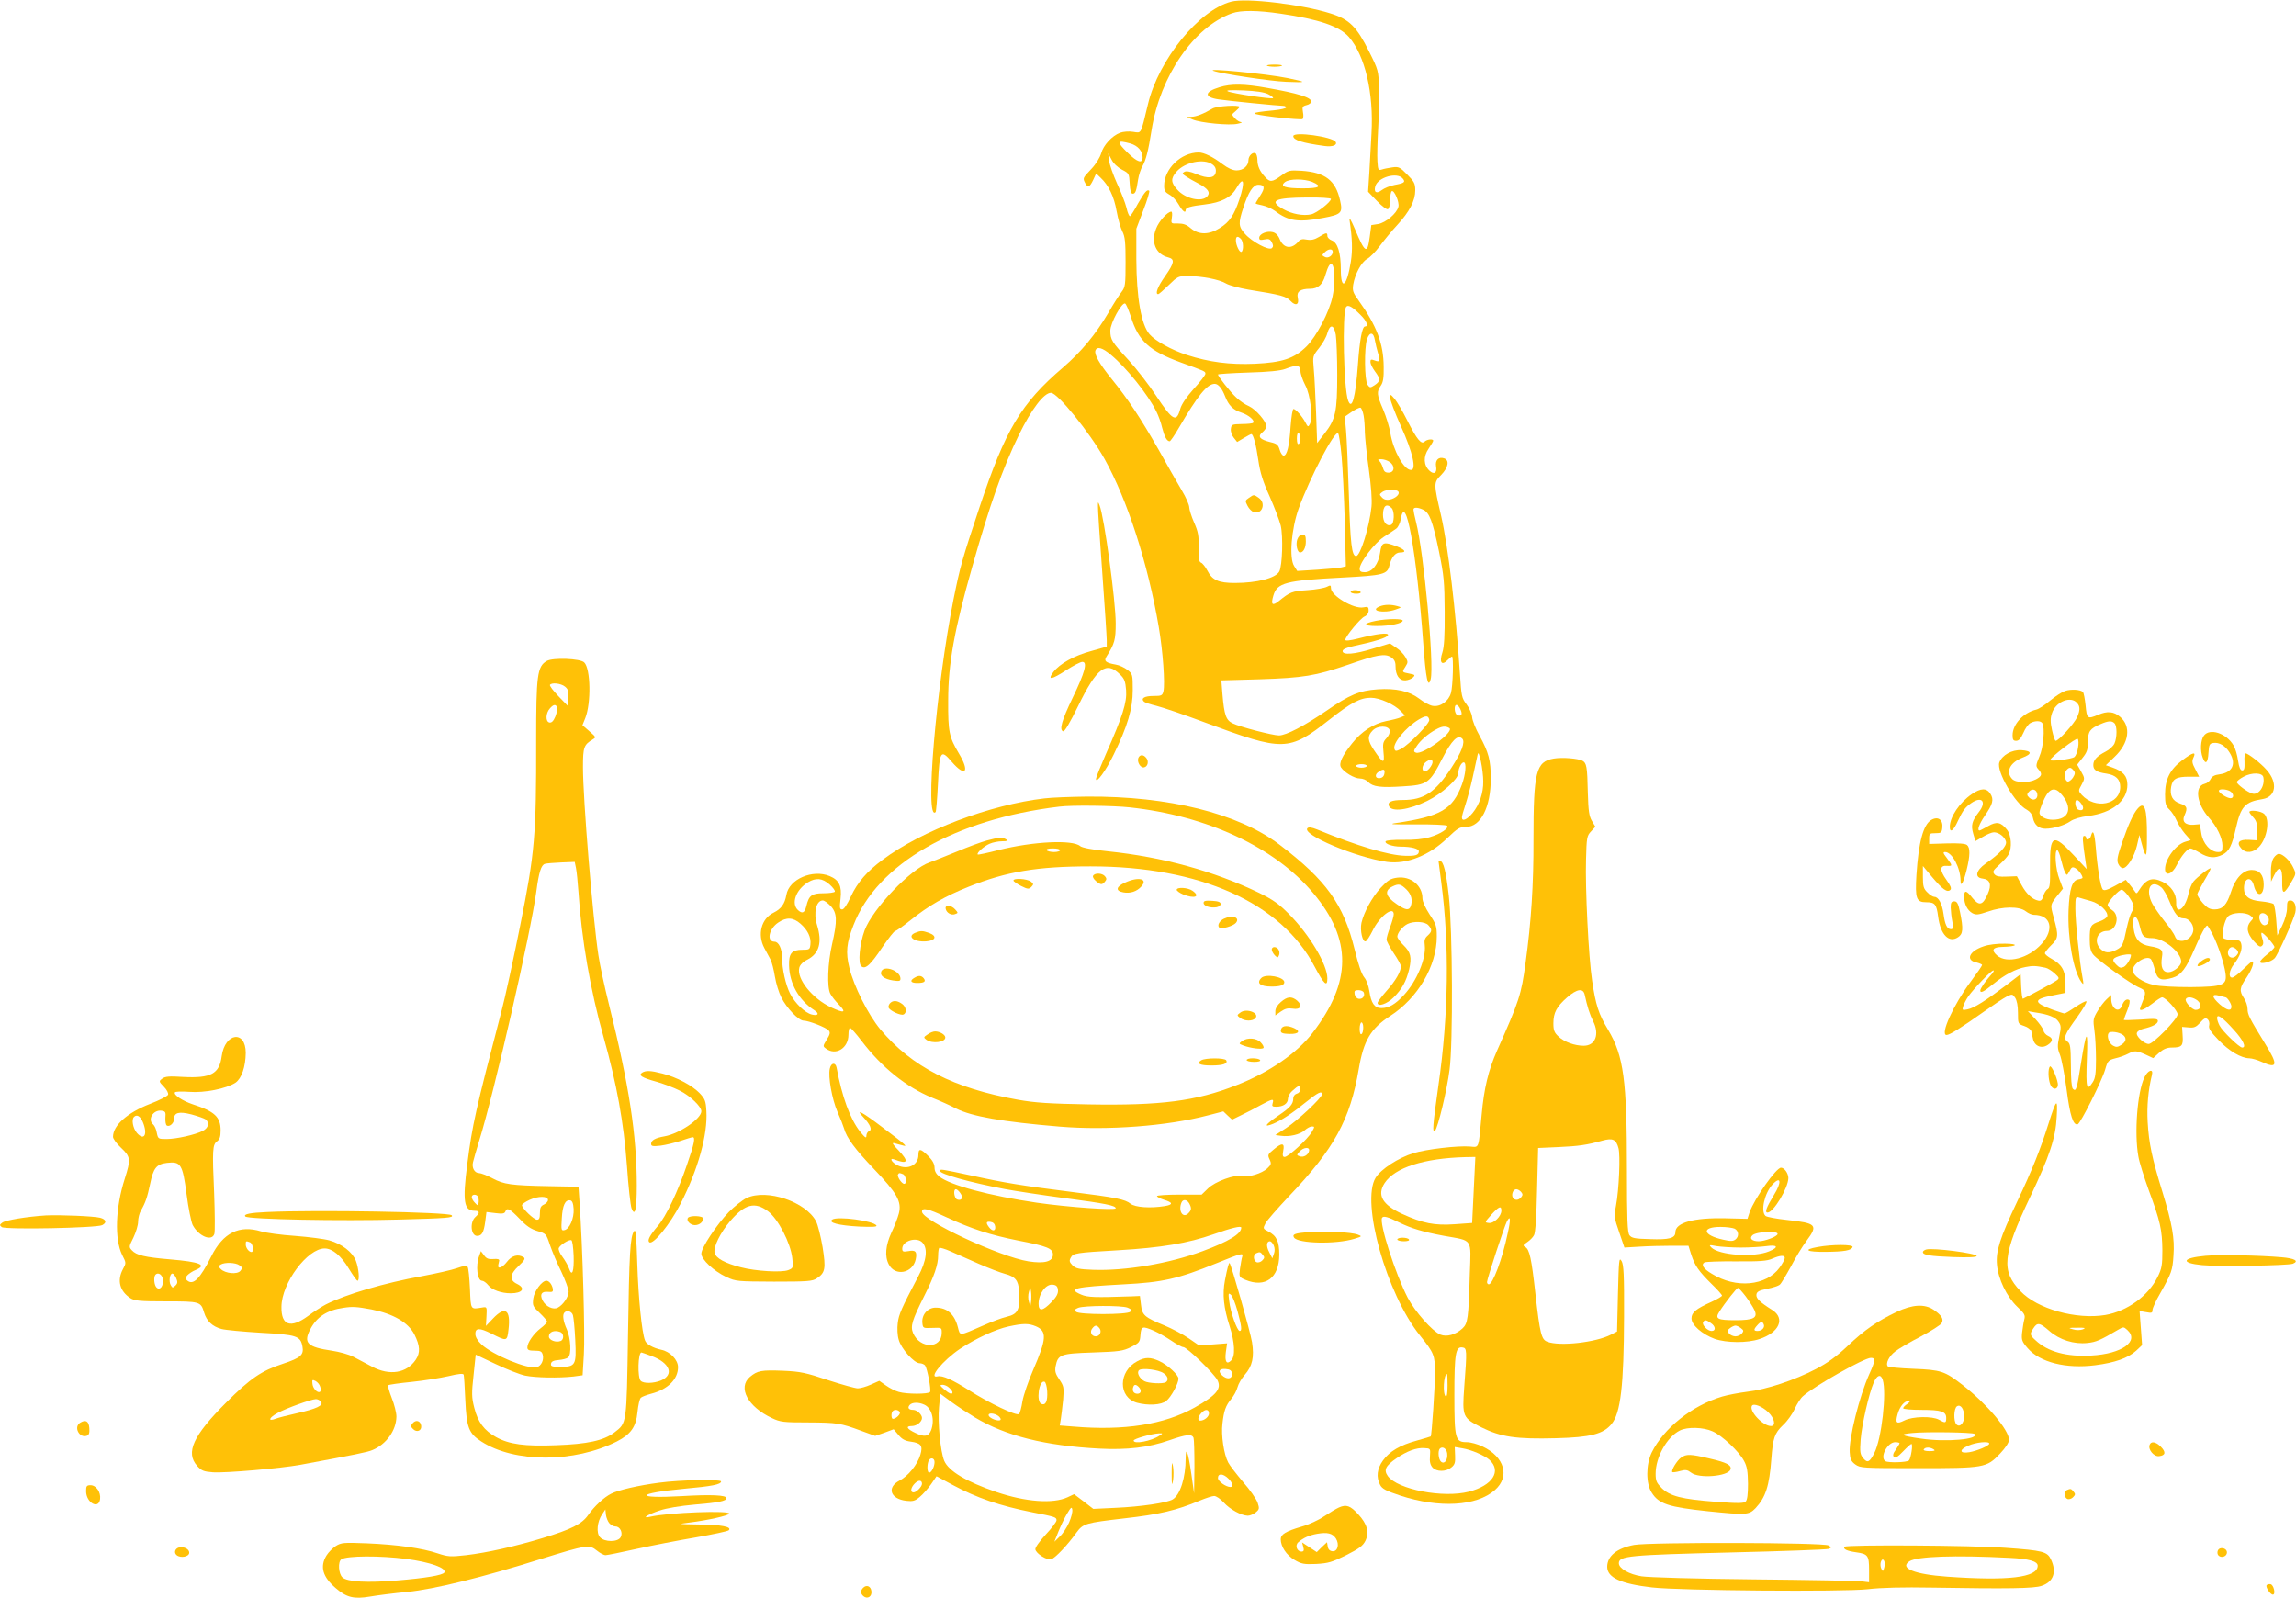 <?xml version="1.0" standalone="no"?>
<!DOCTYPE svg PUBLIC "-//W3C//DTD SVG 20010904//EN"
 "http://www.w3.org/TR/2001/REC-SVG-20010904/DTD/svg10.dtd">
<svg version="1.0" xmlns="http://www.w3.org/2000/svg"
 width="1280pt" height="891pt" viewBox="0 0 1280 891"
 preserveAspectRatio="xMidYMid meet">
<g transform="translate(0,891) scale(0.1,-0.1)"
fill="#ffc107" stroke="none">
<path d="M6864 8901 c-180 -47 -405 -324 -464 -571 -42 -174 -35 -162 -83
-155 -24 4 -55 1 -72 -5 -46 -17 -94 -70 -106 -115 -7 -23 -29 -60 -55 -87
-49 -52 -48 -51 -34 -79 15 -27 24 -24 44 17 l17 37 25 -24 c44 -41 75 -105
89 -186 8 -43 22 -94 32 -113 15 -29 18 -60 18 -172 0 -126 -2 -139 -22 -165
-12 -15 -46 -68 -74 -117 -71 -121 -151 -217 -253 -305 -234 -200 -321 -346
-465 -778 -98 -294 -108 -330 -145 -513 -97 -488 -162 -1249 -100 -1187 3 3 9
74 13 157 9 186 15 195 77 123 76 -88 102 -57 40 46 -55 93 -61 120 -60 296 0
204 34 393 134 745 98 346 170 551 260 735 71 145 140 235 179 235 37 0 216
-221 299 -369 127 -228 241 -580 302 -936 23 -134 36 -318 26 -359 -6 -24 -11
-26 -56 -26 -49 0 -71 -13 -53 -31 6 -6 37 -16 70 -24 33 -8 157 -50 274 -94
435 -161 463 -161 688 15 123 97 174 124 234 124 49 0 131 -37 167 -75 l23
-24 -24 -10 c-13 -6 -49 -15 -81 -21 -70 -14 -138 -58 -190 -124 -56 -70 -75
-112 -62 -134 18 -28 75 -62 105 -62 16 0 36 -8 46 -19 27 -28 71 -33 194 -25
137 8 149 17 220 156 53 102 86 135 111 110 18 -18 -4 -76 -61 -163 -90 -137
-153 -179 -271 -179 -62 0 -86 -11 -77 -33 14 -36 110 -23 214 28 81 40 173
122 173 155 0 26 17 60 30 60 17 0 11 -67 -10 -124 -52 -139 -118 -177 -365
-214 -48 -7 -27 -9 107 -8 91 1 170 -3 175 -7 13 -14 -35 -46 -96 -64 -36 -11
-88 -16 -148 -15 -51 1 -95 -3 -98 -8 -8 -14 38 -30 84 -30 58 0 101 -11 101
-26 0 -21 -18 -27 -77 -25 -89 2 -265 54 -491 147 -30 12 -46 14 -53 7 -35
-35 271 -164 444 -188 108 -15 236 36 336 133 57 55 69 62 104 62 82 0 138
110 138 270 0 100 -12 146 -62 237 -22 39 -41 87 -42 105 -2 19 -16 51 -31 71
-27 35 -29 46 -37 170 -23 354 -65 706 -105 882 -42 181 -42 184 0 227 41 42
48 83 16 93 -30 10 -50 -11 -44 -45 7 -35 -11 -48 -36 -25 -34 31 -36 80 -6
123 14 21 26 41 26 45 0 12 -35 8 -48 -5 -18 -18 -43 12 -96 117 -25 50 -57
104 -70 120 -25 29 -25 29 -26 7 0 -13 27 -85 61 -160 66 -146 87 -242 55
-242 -39 0 -98 106 -115 206 -5 32 -23 91 -40 131 -36 83 -37 99 -13 133 13
19 17 44 16 105 -1 129 -39 229 -140 370 -31 43 -35 55 -30 88 10 60 46 126
77 143 16 8 47 40 71 72 23 31 67 85 98 118 68 74 100 135 100 193 0 38 -6 49
-45 88 -40 41 -48 45 -82 40 -21 -3 -48 -8 -59 -12 -20 -6 -22 -3 -25 46 -2
29 0 109 4 178 4 69 7 172 5 228 -3 99 -4 103 -55 205 -70 140 -110 180 -215
213 -160 51 -471 88 -554 66z m275 -67 c213 -31 328 -70 381 -130 90 -104 139
-312 126 -538 -3 -61 -9 -159 -12 -218 l-7 -107 50 -52 c30 -31 55 -49 61 -45
7 4 12 27 12 51 0 24 4 46 9 49 13 9 44 -62 37 -87 -9 -37 -71 -89 -113 -96
l-38 -6 -9 -68 c-13 -96 -26 -89 -82 45 -24 56 -34 72 -30 48 15 -101 17 -163
7 -228 -22 -140 -56 -167 -56 -44 0 94 -18 150 -51 162 -13 5 -24 16 -24 25 0
20 -6 19 -47 -6 -25 -15 -43 -19 -67 -15 -24 5 -37 2 -46 -9 -38 -46 -83 -41
-105 10 -9 23 -23 37 -40 41 -32 8 -75 -10 -75 -32 0 -12 6 -14 29 -9 24 5 32
2 41 -15 9 -17 9 -25 1 -33 -16 -16 -112 35 -151 80 -36 40 -37 59 -9 144 29
89 55 129 84 129 36 0 39 -17 11 -60 -14 -22 -26 -41 -26 -44 0 -2 17 -7 38
-11 20 -4 52 -18 70 -31 74 -57 132 -65 268 -39 102 19 111 28 95 97 -25 113
-83 157 -216 166 -66 4 -73 2 -112 -27 -51 -37 -63 -38 -90 -8 -30 32 -43 62
-43 96 0 16 -5 33 -10 36 -16 10 -40 -14 -40 -38 0 -32 -29 -57 -66 -57 -22 0
-48 12 -80 36 -51 39 -102 64 -131 64 -99 0 -193 -91 -193 -186 0 -27 6 -36
29 -49 16 -8 40 -33 52 -55 21 -37 39 -52 39 -31 0 14 29 22 107 31 92 11 146
39 175 90 42 73 51 39 17 -63 -29 -87 -55 -125 -108 -158 -61 -39 -117 -39
-162 -2 -24 21 -42 27 -72 27 -39 -1 -39 -1 -34 32 3 19 2 34 -3 34 -21 0 -70
-54 -85 -95 -30 -76 -1 -143 68 -160 38 -10 34 -31 -18 -105 -41 -58 -57 -100
-38 -100 4 0 30 23 59 51 49 48 53 50 106 50 77 0 177 -19 214 -42 17 -10 73
-25 125 -34 182 -29 210 -37 234 -63 28 -30 49 -21 40 18 -8 34 14 50 69 50
44 0 71 25 85 77 6 21 15 45 21 53 27 41 40 -70 19 -172 -17 -86 -91 -226
-146 -280 -68 -67 -135 -89 -287 -96 -141 -6 -255 9 -379 49 -86 28 -176 78
-208 115 -47 53 -73 206 -74 419 l0 170 39 103 c22 56 36 105 33 108 -11 11
-26 -7 -63 -71 -19 -36 -39 -67 -44 -70 -4 -3 -14 18 -20 47 -7 28 -31 89 -53
136 -21 47 -41 103 -44 126 l-5 41 19 -35 c10 -21 34 -43 58 -56 39 -20 40
-22 43 -77 2 -40 7 -57 17 -57 15 0 20 14 30 80 4 25 15 59 25 75 18 32 32 84
50 200 48 302 236 575 448 651 50 18 143 17 271 -2z m-837 -724 c41 -12 68
-42 68 -77 0 -37 -29 -28 -82 24 -66 65 -63 74 14 53z m456 -116 c16 -11 22
-24 20 -42 -4 -36 -44 -40 -109 -12 -34 14 -55 18 -66 12 -14 -8 -13 -11 8
-25 13 -9 44 -27 68 -39 55 -29 70 -50 52 -72 -29 -35 -122 -15 -167 36 -37
40 -38 63 -5 101 47 53 151 75 199 41z m1062 -79 c17 -20 10 -26 -45 -36 -26
-5 -58 -18 -72 -29 -29 -22 -45 -13 -36 21 14 51 122 81 153 44z m-505 -19
c59 -25 42 -36 -52 -36 -100 0 -130 11 -99 35 25 19 106 19 151 1z m105 -95
c0 -17 -79 -79 -110 -86 -45 -10 -108 2 -154 28 -86 48 -51 65 132 66 72 1
132 -3 132 -8z m-502 -223 c14 -14 16 -64 3 -72 -10 -6 -31 37 -31 64 0 23 10
26 28 8z m512 -72 c0 -22 -27 -39 -45 -28 -16 8 -16 10 0 25 20 21 45 22 45 3z
m-1125 -363 c42 -134 102 -189 276 -253 140 -51 139 -50 139 -64 0 -7 -29 -45
-65 -84 -41 -46 -68 -86 -75 -111 -21 -79 -42 -67 -135 73 -40 61 -109 150
-153 198 -94 102 -102 114 -102 165 0 41 63 157 82 151 6 -2 20 -36 33 -75z
m1280 11 c34 -33 46 -64 25 -64 -16 0 -30 -75 -40 -217 -13 -179 -33 -252 -54
-197 -25 64 -34 486 -12 522 10 16 36 2 81 -44z m-138 -111 c4 -27 8 -127 8
-223 0 -205 -9 -247 -70 -326 l-42 -54 -6 173 c-4 94 -9 204 -13 242 -6 69 -6
70 30 115 20 25 41 62 46 83 15 52 37 48 47 -10z m218 -30 c4 -21 11 -51 16
-67 15 -48 12 -57 -16 -46 -21 8 -25 7 -25 -8 0 -10 11 -33 25 -52 32 -43 31
-55 -1 -77 -25 -16 -27 -16 -40 2 -17 23 -19 207 -3 254 15 43 37 40 44 -6z
m-1472 -81 c85 -70 207 -221 254 -317 11 -22 26 -62 32 -90 13 -50 26 -75 42
-75 4 0 27 33 50 73 106 182 159 247 201 247 20 0 41 -26 58 -70 19 -49 44
-75 90 -90 42 -14 78 -45 66 -57 -3 -4 -32 -7 -64 -7 -54 -1 -57 -3 -60 -27
-2 -14 5 -36 16 -49 l19 -24 37 22 c20 12 39 22 42 22 11 0 27 -61 39 -145 10
-69 25 -118 63 -202 27 -61 55 -135 62 -163 14 -60 9 -224 -8 -256 -20 -37
-124 -64 -248 -64 -91 0 -126 16 -153 69 -11 21 -27 41 -35 44 -12 5 -15 23
-14 84 2 65 -2 88 -25 140 -15 34 -27 73 -27 85 0 13 -18 55 -41 93 -23 39
-82 142 -131 230 -100 175 -170 281 -262 394 -67 83 -97 136 -89 157 9 24 39
16 86 -24z m1057 -91 c0 -15 12 -50 26 -77 30 -54 45 -186 26 -219 -9 -17 -11
-16 -25 11 -18 34 -54 74 -66 74 -5 0 -12 -44 -16 -97 -7 -110 -20 -163 -39
-163 -7 0 -17 15 -22 33 -8 27 -16 34 -51 42 -60 15 -74 31 -45 55 12 10 22
25 22 33 0 27 -58 94 -96 112 -22 9 -54 31 -72 49 -32 29 -102 118 -102 128 0
3 75 8 168 11 114 3 180 10 207 20 64 25 85 22 85 -12z m352 -247 c4 -21 7
-64 7 -94 1 -31 10 -123 22 -205 13 -96 19 -172 15 -210 -12 -113 -62 -275
-86 -275 -24 0 -32 69 -40 340 -5 157 -12 319 -16 361 l-7 76 39 27 c21 14 43
25 49 23 5 -2 13 -21 17 -43z m-352 -129 c0 -13 -4 -27 -10 -30 -6 -4 -10 8
-10 30 0 22 4 34 10 30 6 -3 10 -17 10 -30z m229 -95 c6 -63 14 -228 18 -366
l6 -251 -24 -6 c-13 -3 -74 -9 -135 -13 l-112 -7 -17 27 c-29 44 -16 206 25
321 62 171 201 438 220 419 5 -5 13 -61 19 -124z m269 -36 c31 -22 26 -59 -7
-59 -19 0 -26 7 -32 29 -5 16 -14 33 -21 37 -9 6 -5 9 12 9 14 0 36 -7 48 -16z
m48 -165 c9 -14 -14 -36 -47 -44 -18 -4 -32 -1 -44 11 -16 17 -16 18 1 31 22
16 80 17 90 2z m-38 -91 c18 -18 15 -87 -3 -94 -25 -10 -45 16 -45 56 0 50 20
66 48 38z m175 -9 c36 -16 54 -64 89 -232 28 -137 31 -171 32 -337 1 -135 -3
-197 -13 -228 -18 -54 -4 -75 28 -43 12 12 23 21 26 21 9 0 5 -165 -6 -203
-13 -47 -60 -80 -103 -72 -17 3 -50 21 -74 40 -55 42 -130 59 -232 52 -101 -7
-156 -30 -286 -120 -121 -83 -224 -137 -264 -137 -34 0 -216 47 -257 67 -38
18 -48 45 -58 164 l-6 76 213 6 c244 8 311 19 493 81 163 57 206 64 240 42 18
-12 25 -25 25 -49 0 -52 21 -82 55 -80 16 1 35 9 43 17 13 13 10 15 -22 21
-41 8 -41 8 -20 40 14 22 14 26 -1 52 -9 16 -32 40 -51 52 l-35 24 -92 -28
c-105 -33 -172 -38 -172 -15 0 10 19 19 60 28 118 25 189 47 193 61 5 16 -59
9 -168 -19 -44 -11 -70 -14 -70 -7 0 18 83 119 107 130 14 6 23 19 23 33 0 21
-4 23 -29 18 -53 -11 -181 65 -181 107 0 17 -3 18 -22 8 -13 -7 -62 -16 -109
-19 -87 -6 -97 -10 -161 -62 -35 -28 -44 -18 -29 32 21 71 69 84 382 100 231
12 254 18 265 68 11 45 33 72 59 72 38 0 30 15 -18 34 -74 28 -85 24 -93 -35
-9 -64 -44 -109 -85 -109 -22 0 -29 5 -29 19 0 35 83 144 135 178 28 18 58 38
69 46 10 7 21 30 25 51 26 163 88 -175 126 -696 14 -190 26 -251 41 -194 20
80 -38 707 -82 877 -8 31 -14 62 -14 68 0 14 22 14 53 0z m209 -1114 c13 -28
6 -40 -17 -32 -17 7 -21 57 -5 57 6 0 16 -11 22 -25z m-174 -58 c4 -19 -112
-138 -157 -162 -28 -14 -32 -14 -37 -1 -12 31 63 121 136 165 39 23 53 23 58
-2z m-220 -60 c2 -11 -6 -29 -19 -43 -19 -20 -21 -31 -16 -79 7 -66 -2 -63
-53 13 -36 54 -38 78 -8 109 28 30 91 29 96 0z m332 14 c30 -20 -149 -151
-186 -137 -14 5 -14 10 3 35 21 33 65 71 108 94 34 19 54 21 75 8z m189 -297
c1 -64 -21 -130 -60 -177 -31 -37 -59 -49 -59 -24 0 8 9 39 19 69 10 30 29 99
41 154 12 54 24 110 27 124 4 20 8 13 19 -35 7 -33 13 -83 13 -111z m-293 82
c-9 -15 -23 -26 -31 -26 -23 0 -18 37 7 54 31 22 46 4 24 -28z m-356 4 c0 -5
-13 -10 -30 -10 -16 0 -30 5 -30 10 0 6 14 10 30 10 17 0 30 -4 30 -10z m98
-42 c-2 -15 -11 -24 -25 -26 -28 -4 -31 22 -5 37 26 16 34 13 30 -11z"/>
<path d="M7063 8544 c3 -3 22 -6 42 -6 20 0 39 3 42 6 4 3 -15 6 -42 6 -27 0
-46 -3 -42 -6z"/>
<path d="M6765 8515 c43 -16 320 -58 405 -61 118 -5 119 -2 7 21 -120 24 -458
57 -412 40z"/>
<path d="M6799 8424 c-86 -26 -88 -56 -5 -68 51 -8 335 -36 359 -36 9 0 17 -4
17 -9 0 -5 -30 -12 -68 -16 -145 -14 -144 -19 7 -38 79 -9 147 -14 152 -11 5
3 7 20 3 38 -5 30 -3 34 20 40 14 3 26 12 26 20 0 23 -75 46 -245 76 -128 23
-202 24 -266 4z m271 -39 c18 -9 30 -19 27 -22 -7 -7 -227 26 -252 38 -13 6
15 8 87 5 71 -3 117 -10 138 -21z"/>
<path d="M6760 8305 c-51 -30 -90 -45 -117 -46 l-28 -1 33 -14 c43 -19 208
-35 252 -24 19 4 28 8 19 9 -9 1 -24 10 -35 22 -19 21 -18 21 4 39 12 10 22
21 22 24 0 13 -126 5 -150 -9z"/>
<path d="M7210 8151 c0 -22 50 -38 175 -55 43 -6 72 5 61 23 -18 29 -236 59
-236 32z"/>
<path d="M6962 6134 c-21 -14 -21 -17 -7 -44 8 -16 24 -32 35 -35 47 -15 69
51 28 79 -28 20 -28 20 -56 0z"/>
<path d="M7232 5902 c-9 -27 0 -72 16 -72 18 0 32 26 32 62 0 31 -4 38 -19 38
-12 0 -23 -11 -29 -28z"/>
<path d="M7530 5610 c0 -5 14 -10 31 -10 17 0 28 4 24 10 -3 6 -17 10 -31 10
-13 0 -24 -4 -24 -10z"/>
<path d="M7693 5530 c-63 -25 20 -42 88 -18 34 12 34 12 9 19 -35 10 -71 9
-97 -1z"/>
<path d="M7671 5449 c-75 -15 -73 -29 5 -29 74 0 144 15 144 30 0 12 -88 11
-149 -1z"/>
<path d="M6121 6090 c-1 -14 10 -180 24 -370 14 -190 25 -361 25 -380 l0 -35
-85 -24 c-97 -26 -177 -71 -213 -118 -35 -47 -10 -43 74 12 38 24 77 45 88 45
30 0 15 -57 -54 -200 -61 -127 -76 -179 -53 -187 8 -3 39 50 83 140 104 214
157 254 234 177 25 -24 30 -39 34 -88 5 -68 -19 -144 -112 -354 -31 -71 -56
-133 -56 -140 0 -30 55 45 99 136 77 158 106 254 106 359 0 86 -1 90 -29 112
-17 13 -46 27 -66 30 -57 10 -68 20 -50 47 44 70 50 92 50 183 0 125 -64 594
-90 658 -9 22 -9 21 -9 -3z"/>
<path d="M3048 5225 c-53 -30 -59 -81 -59 -445 1 -526 -7 -623 -89 -1030 -38
-190 -85 -406 -105 -480 -145 -555 -162 -631 -190 -850 -27 -208 -19 -260 41
-260 29 0 31 -11 4 -35 -32 -29 -25 -105 10 -105 26 0 37 19 45 79 l7 54 50
-6 c38 -5 50 -3 55 8 9 25 25 17 79 -39 38 -41 64 -58 100 -69 48 -14 49 -15
70 -78 12 -35 40 -102 63 -148 22 -47 41 -97 41 -112 0 -28 -30 -73 -60 -89
-25 -14 -68 6 -85 40 -17 34 -6 52 31 48 24 -2 28 0 26 17 -5 25 -21 45 -36
45 -25 0 -68 -58 -73 -99 -5 -39 -3 -44 36 -81 22 -21 41 -43 41 -48 0 -5 -16
-22 -36 -37 -39 -30 -74 -80 -74 -107 0 -14 9 -18 40 -18 34 0 41 -4 46 -24 7
-29 -9 -62 -34 -68 -49 -13 -245 68 -308 127 -22 21 -34 42 -34 59 0 34 24 34
88 2 89 -45 89 -45 97 23 13 110 -19 132 -87 60 l-39 -41 3 54 c3 52 2 53 -22
49 -68 -11 -65 -16 -70 104 -3 61 -8 115 -13 122 -5 8 -21 7 -60 -7 -28 -10
-117 -30 -197 -45 -205 -37 -420 -100 -533 -157 -21 -11 -66 -39 -99 -64 -98
-72 -151 -54 -149 51 1 132 145 325 241 325 43 0 92 -41 135 -113 22 -36 43
-66 48 -67 13 0 7 69 -9 111 -20 50 -78 94 -148 114 -28 8 -114 19 -191 25
-77 5 -162 17 -189 25 -122 37 -212 -7 -278 -139 -63 -125 -100 -163 -134
-135 -13 10 -13 14 1 30 9 9 30 23 46 29 66 28 24 45 -142 59 -142 12 -189 23
-214 51 -17 18 -16 21 9 71 14 29 26 69 26 88 0 20 7 47 15 61 27 47 36 75 52
150 18 88 35 110 94 117 77 9 87 -7 109 -174 10 -78 26 -155 34 -172 33 -63
107 -94 121 -50 4 12 3 112 -1 223 -11 246 -9 275 16 293 15 11 20 26 20 61 0
75 -33 106 -157 146 -56 19 -106 52 -98 66 3 5 39 6 79 3 86 -7 209 18 259 51
34 24 56 88 57 166 0 129 -116 113 -134 -18 -13 -99 -60 -124 -215 -116 -77 5
-100 3 -116 -9 -20 -15 -20 -16 9 -46 16 -16 26 -36 23 -44 -3 -8 -48 -31
-100 -51 -127 -49 -207 -120 -207 -184 0 -10 20 -38 45 -61 53 -50 55 -64 21
-171 -53 -164 -58 -338 -15 -426 23 -45 23 -45 4 -80 -33 -62 -18 -122 42
-161 23 -15 52 -18 199 -18 189 0 194 -1 212 -63 15 -48 46 -77 97 -91 22 -6
121 -15 219 -21 201 -11 221 -18 232 -76 9 -48 -10 -64 -109 -97 -119 -39
-180 -80 -317 -217 -183 -183 -227 -278 -161 -352 24 -27 36 -32 88 -36 67 -5
380 22 488 42 308 57 373 70 401 82 78 32 133 110 134 187 0 21 -12 68 -26
103 -14 36 -23 68 -20 71 3 4 62 12 131 19 68 7 161 22 205 32 58 14 83 16 85
8 2 -6 6 -69 9 -140 7 -154 19 -187 89 -232 185 -120 518 -120 756 0 78 40
107 81 115 164 4 39 12 75 19 80 7 6 32 15 57 22 93 24 150 81 150 148 0 41
-44 87 -93 97 -46 10 -84 31 -91 52 -18 45 -37 237 -43 422 -5 165 -9 201 -18
187 -22 -29 -27 -120 -34 -581 -8 -500 -6 -487 -76 -541 -59 -45 -151 -65
-324 -71 -177 -7 -262 5 -335 45 -67 37 -102 84 -122 164 -15 58 -15 81 -4
181 l12 115 112 -53 c61 -29 135 -58 164 -64 58 -12 188 -14 269 -5 l51 7 7
116 c7 104 -7 607 -24 846 l-6 89 -160 3 c-217 4 -256 10 -320 44 -30 16 -64
29 -74 29 -25 0 -42 29 -34 61 3 13 18 66 34 118 83 266 288 1160 319 1391 14
107 27 148 48 154 9 3 51 6 92 8 l74 3 7 -34 c4 -19 10 -79 14 -135 17 -262
66 -545 140 -808 74 -263 112 -476 130 -715 8 -117 20 -225 26 -240 19 -49 29
-5 29 127 0 283 -43 561 -155 1010 -24 96 -51 220 -59 275 -31 205 -86 868
-86 1048 0 113 5 125 56 156 18 10 16 13 -20 44 l-39 34 16 40 c33 83 30 275
-6 310 -21 22 -175 28 -209 8z m102 -143 c17 -14 21 -26 18 -62 l-3 -45 -52
54 c-29 30 -50 58 -47 63 9 14 61 9 84 -10z m-44 -116 c3 -7 -2 -30 -10 -51
-11 -26 -21 -35 -33 -33 -23 5 -21 53 3 79 20 23 33 24 40 5z m-2184 -2288
c-1 -20 2 -39 8 -43 15 -9 40 13 40 35 0 38 27 45 98 27 36 -10 71 -22 79 -28
22 -19 15 -48 -17 -64 -41 -21 -146 -45 -202 -45 -46 0 -47 1 -54 35 -3 19
-12 39 -20 46 -33 27 -1 82 45 77 23 -3 26 -7 23 -40z m-126 -23 c29 -69 8
-108 -33 -61 -22 26 -31 75 -16 89 15 16 35 5 49 -28z m1870 -419 c3 -8 4 -23
2 -32 -3 -17 -4 -17 -20 0 -10 10 -18 24 -18 32 0 18 29 18 36 0z m389 -16 c0
-8 -10 -19 -22 -25 -18 -8 -23 -18 -23 -47 0 -29 -4 -38 -16 -38 -18 0 -84 64
-84 81 0 6 19 19 43 30 48 22 102 22 102 -1z m143 -50 c3 -52 -23 -113 -52
-118 -17 -4 -18 2 -14 66 4 72 19 105 47 100 11 -2 17 -16 19 -48z m0 -260 c3
-90 -9 -121 -26 -71 -6 17 -23 46 -37 65 -14 18 -23 40 -20 48 7 17 56 49 70
44 6 -1 11 -40 13 -86z m-1804 74 c16 -6 23 -54 8 -54 -14 0 -32 23 -32 42 0
20 1 21 24 12z m-59 -128 c17 -12 17 -16 5 -31 -17 -21 -84 -15 -109 10 -14
14 -14 17 -1 25 22 14 84 12 105 -4z m-427 -79 c4 -36 -15 -62 -34 -46 -15 12
-19 61 -7 73 15 15 38 0 41 -27z m74 8 c9 -21 9 -29 -4 -42 -15 -14 -17 -14
-27 4 -11 21 -4 63 10 63 5 0 15 -11 21 -25z m1089 -175 c121 -24 204 -72 239
-139 32 -64 34 -102 8 -141 -51 -76 -146 -91 -244 -39 -32 17 -79 42 -104 55
-25 13 -79 28 -120 34 -136 20 -160 43 -121 118 36 70 93 108 186 121 51 8 74
6 156 -9z m1123 -32 c4 -13 10 -75 13 -138 7 -141 2 -150 -83 -150 -47 0 -55
3 -52 18 2 12 15 18 43 20 22 2 45 8 52 14 20 16 15 107 -7 157 -20 44 -26 82
-13 94 14 15 41 6 47 -15z m-70 -94 c20 -8 21 -43 1 -50 -26 -10 -65 5 -65 25
0 26 30 38 64 25z m509 -134 c102 -38 127 -104 52 -136 -42 -17 -97 -18 -113
-2 -19 19 -15 158 4 158 2 0 27 -9 57 -20z m-1848 -171 c4 -11 4 -23 0 -27
-12 -12 -40 15 -43 42 -3 25 -1 26 17 17 11 -6 23 -20 26 -32z m4 -83 c17 -21
-24 -40 -135 -65 -49 -11 -101 -24 -116 -30 -47 -18 -40 5 10 32 50 27 186 76
213 77 9 0 22 -6 28 -14z"/>
<path d="M11513 5058 c-18 -6 -55 -30 -84 -54 -28 -24 -63 -47 -77 -50 -72
-17 -132 -82 -132 -143 0 -25 4 -31 20 -31 15 0 26 13 40 44 10 25 28 49 39
55 26 14 58 14 67 -1 15 -25 6 -136 -17 -187 -20 -48 -20 -53 -5 -70 23 -25
20 -38 -14 -56 -41 -21 -113 -20 -133 3 -37 40 -11 91 58 118 56 21 53 38 -6
42 -53 3 -108 -28 -123 -69 -17 -49 88 -230 153 -263 18 -10 30 -26 34 -44 8
-41 33 -62 70 -62 45 0 107 19 140 42 17 12 56 24 99 29 133 17 218 84 218
174 0 48 -23 75 -83 96 l-37 13 49 47 c81 77 93 170 30 223 -35 30 -71 33
-122 11 -60 -25 -63 -22 -70 52 -4 37 -10 70 -15 75 -14 14 -66 17 -99 6z m59
-60 c25 -21 27 -43 8 -86 -17 -37 -103 -132 -120 -132 -4 0 -13 27 -20 59 -10
46 -10 67 0 96 19 58 93 93 132 63z m216 -120 c15 -15 15 -79 0 -113 -7 -15
-29 -35 -49 -45 -50 -26 -69 -47 -69 -75 0 -28 18 -40 74 -48 52 -8 76 -32 76
-74 0 -99 -139 -127 -215 -44 -19 22 -19 23 0 57 18 34 18 35 -3 73 l-22 38
30 38 c25 31 30 47 30 90 0 57 11 73 70 98 44 19 63 20 78 5z m-203 -136 c-3
-23 -13 -46 -20 -52 -14 -12 -135 -27 -135 -17 0 14 145 126 153 118 5 -5 6
-27 2 -49z m-25 -127 c10 -12 9 -20 -4 -41 -10 -14 -23 -23 -29 -21 -17 5 -21
45 -7 63 16 18 24 18 40 -1z m-202 -133 c4 -28 -24 -40 -45 -19 -14 13 -14 19
-3 32 18 22 44 15 48 -13z m129 6 c72 -79 51 -148 -44 -148 -38 0 -73 19 -73
39 0 18 24 78 42 104 23 33 48 34 75 5z m117 -60 c18 -25 8 -42 -17 -32 -18 6
-24 54 -8 54 6 0 17 -10 25 -22z"/>
<path d="M12286 4808 c-18 -25 -21 -84 -6 -122 15 -41 29 -30 32 27 3 46 6 52
27 55 33 5 68 -16 91 -54 39 -63 16 -111 -57 -121 -27 -3 -42 -12 -49 -26 -5
-12 -20 -24 -34 -27 -57 -13 -44 -112 25 -189 44 -49 75 -113 75 -156 0 -31
-3 -35 -25 -35 -42 0 -85 48 -93 105 l-8 50 -35 -3 c-47 -3 -67 18 -50 54 18
40 13 52 -25 64 -42 14 -59 45 -50 94 8 44 29 56 100 56 l56 0 -21 41 c-18 33
-20 45 -11 65 17 35 -2 31 -63 -15 -68 -51 -95 -106 -95 -190 0 -52 4 -65 24
-84 13 -12 31 -40 40 -61 9 -21 30 -54 47 -74 l32 -36 -28 -8 c-53 -14 -115
-96 -115 -153 0 -43 40 -29 65 22 24 50 60 93 77 93 7 0 31 -12 53 -25 46 -29
84 -31 125 -10 38 19 53 51 75 148 27 121 51 147 148 162 75 12 87 90 24 162
-33 38 -104 93 -118 93 -5 0 -8 -21 -6 -47 1 -37 -1 -48 -13 -48 -10 0 -17 16
-23 54 -4 30 -15 69 -25 85 -40 69 -134 99 -166 54z m332 -231 c10 -50 -26
-102 -62 -91 -27 8 -86 52 -86 64 0 5 17 19 38 30 46 25 105 23 110 -3z m-187
-77 c23 -13 25 -40 4 -40 -19 0 -65 29 -65 41 0 12 37 11 61 -1z"/>
<path d="M6346 4684 c-8 -22 12 -56 32 -52 21 4 28 34 12 53 -16 20 -36 19
-44 -1z"/>
<path d="M8662 4681 c-99 -17 -113 -72 -113 -450 1 -252 -13 -463 -44 -688
-24 -179 -35 -212 -159 -490 -48 -108 -73 -211 -86 -358 -18 -195 -13 -181
-64 -177 -68 6 -245 -15 -317 -37 -85 -27 -179 -88 -210 -137 -83 -135 61
-648 247 -879 79 -98 84 -111 84 -208 0 -79 -18 -349 -24 -355 -2 -1 -36 -12
-77 -23 -95 -26 -152 -60 -189 -111 -33 -46 -39 -92 -16 -136 11 -22 32 -33
113 -60 218 -71 425 -59 527 31 85 75 54 185 -69 243 -27 13 -67 24 -87 24
-65 0 -70 16 -70 262 0 232 7 272 45 266 25 -3 26 -13 10 -221 -12 -164 -9
-172 95 -224 109 -54 194 -67 417 -61 192 5 263 23 309 79 51 60 69 217 70
599 1 236 -2 289 -14 310 -14 23 -15 7 -20 -184 l-5 -209 -35 -18 c-84 -43
-285 -66 -354 -39 -33 12 -41 45 -66 266 -22 198 -33 249 -57 262 -14 8 -12
12 11 27 15 10 32 27 38 39 8 13 14 107 17 254 l6 232 112 5 c113 5 161 12
246 36 58 16 77 7 90 -42 11 -40 3 -231 -14 -321 -11 -59 -10 -68 18 -148 l29
-85 84 5 c47 3 127 5 179 5 l94 0 16 -51 c20 -61 42 -92 115 -164 31 -30 56
-58 56 -63 0 -4 -26 -20 -57 -34 -89 -40 -113 -60 -113 -93 0 -37 59 -88 129
-114 66 -23 182 -24 250 -1 110 36 145 115 71 162 -70 44 -91 65 -88 86 2 16
15 23 60 32 31 6 62 16 70 23 8 6 35 52 62 101 26 50 65 114 87 143 66 89 57
99 -110 117 -57 6 -110 16 -118 22 -29 25 -6 128 39 176 47 50 52 12 7 -60
-42 -69 -52 -97 -35 -97 33 0 115 137 116 192 0 26 -22 58 -41 58 -27 0 -148
-172 -175 -248 l-12 -37 -122 3 c-178 4 -280 -24 -280 -78 0 -33 -35 -42 -142
-38 -85 2 -102 6 -114 22 -11 16 -14 83 -14 368 0 496 -18 631 -105 777 -53
88 -69 138 -89 273 -20 131 -39 517 -34 677 3 121 5 132 28 156 l24 26 -19 32
c-16 26 -20 56 -23 157 -3 148 -7 166 -30 179 -26 13 -112 20 -160 12z m173
-1318 c13 -61 28 -110 46 -145 38 -74 13 -138 -52 -138 -50 0 -108 21 -140 51
-24 22 -29 35 -29 74 0 59 18 93 76 144 56 49 91 54 99 14z m-619 -1087 l-9
-184 -97 -7 c-113 -8 -178 5 -294 58 -110 51 -140 105 -97 171 57 87 220 139
451 145 l55 1 -9 -184z m264 -11 c10 -12 10 -18 0 -30 -25 -30 -61 -7 -46 30
3 8 12 15 19 15 8 0 20 -7 27 -15z m-110 -104 c0 -32 -42 -73 -70 -69 -24 3
-24 3 14 46 42 46 56 52 56 23z m-570 -66 c67 -33 133 -53 252 -75 161 -29
149 -10 142 -213 -7 -247 -11 -275 -41 -303 -38 -35 -88 -49 -124 -34 -44 19
-140 127 -181 205 -69 133 -160 417 -143 446 8 12 33 5 95 -26z m605 -62 c-30
-143 -83 -283 -105 -283 -6 0 -10 6 -10 13 0 16 97 312 111 338 20 38 22 11 4
-68z m1266 27 c23 -13 25 -43 4 -60 -13 -10 -27 -11 -69 -1 -114 25 -123 71
-14 71 33 0 68 -5 79 -10z m239 -29 c0 -14 -71 -41 -105 -41 -37 0 -54 15 -36
33 21 21 141 27 141 8z m-205 -76 c50 0 114 4 143 8 62 9 71 -6 15 -29 -85
-36 -280 -22 -323 22 -14 14 -11 15 30 7 25 -4 86 -8 135 -8z m245 -58 c0 -8
-13 -32 -29 -54 -74 -102 -244 -118 -378 -34 -47 28 -61 50 -41 63 7 4 87 7
178 6 130 -1 172 2 200 15 44 19 70 21 70 4z m-218 -214 c20 -27 42 -61 49
-77 20 -43 -5 -56 -105 -56 -102 0 -116 8 -91 47 30 48 97 133 104 133 4 0 23
-21 43 -47z m-194 -149 c27 -18 29 -44 4 -44 -23 0 -56 35 -47 49 8 15 17 14
43 -5z m295 -8 c7 -17 -11 -36 -35 -36 -22 0 -23 8 -1 32 19 22 29 23 36 4z
m-128 -20 c16 -12 17 -16 6 -30 -7 -9 -24 -16 -36 -16 -12 0 -29 7 -36 16 -11
14 -10 18 6 30 10 8 24 14 30 14 6 0 20 -6 30 -14z m-1635 -322 c0 -41 -4 -63
-10 -59 -18 11 -12 125 7 125 2 0 3 -30 3 -66z m-98 -392 c-3 -31 2 -49 14
-63 22 -25 75 -25 105 0 19 15 23 27 21 66 l-2 48 42 -7 c50 -8 124 -40 151
-64 70 -63 18 -144 -114 -178 -144 -37 -397 12 -452 87 -24 34 -13 57 48 99
58 40 111 60 155 57 35 -2 35 -2 32 -45z m96 15 c4 -36 -15 -62 -34 -46 -15
12 -19 61 -7 73 15 15 38 0 41 -27z"/>
<path d="M7790 2000 c0 -5 16 -10 36 -10 21 0 33 4 29 10 -3 6 -19 10 -36 10
-16 0 -29 -4 -29 -10z"/>
<path d="M10993 4483 c-69 -47 -123 -128 -123 -183 0 -36 21 -21 45 33 28 59
40 76 75 100 59 41 87 7 42 -50 -39 -51 -45 -74 -31 -122 l12 -40 42 24 c23
14 50 25 61 25 27 0 60 -25 67 -51 7 -25 -34 -68 -114 -124 -54 -38 -62 -78
-16 -83 42 -5 52 -34 28 -87 -27 -62 -47 -67 -84 -22 -35 45 -47 47 -47 7 0
-40 18 -75 46 -91 21 -11 33 -9 87 9 82 29 174 30 210 2 14 -11 34 -20 45 -20
96 0 117 -81 43 -163 -72 -80 -192 -111 -247 -64 -35 30 -25 47 29 48 83 2 96
17 16 18 -45 1 -94 -5 -121 -15 -81 -27 -102 -78 -38 -90 16 -4 30 -10 30 -14
0 -4 -28 -45 -63 -92 -97 -130 -173 -298 -135 -298 17 0 81 40 208 130 52 37
109 75 127 84 31 15 32 15 47 -6 10 -15 16 -45 16 -84 0 -62 0 -62 35 -74 19
-6 36 -19 39 -28 2 -9 7 -30 10 -45 9 -39 47 -55 81 -33 31 20 32 38 3 51 -13
6 -24 19 -26 30 -2 11 -23 40 -45 64 l-42 44 40 -7 c76 -11 115 -27 131 -52
15 -21 15 -32 4 -84 -11 -51 -10 -65 4 -100 9 -23 26 -110 37 -193 19 -148 37
-202 62 -195 16 6 134 240 153 305 14 49 18 53 57 63 23 5 55 17 70 25 37 19
46 19 98 -4 l43 -20 33 30 c24 21 44 29 71 29 56 0 64 10 60 66 l-3 49 37 -3
c30 -3 41 2 64 27 22 25 30 28 41 19 8 -7 12 -21 9 -34 -5 -17 7 -35 53 -83
59 -61 125 -100 171 -101 14 0 45 -9 69 -20 88 -40 93 -18 19 101 -89 145 -98
163 -98 194 0 17 -9 44 -20 60 -27 41 -25 58 15 116 30 45 45 89 30 89 -3 0
-25 -20 -51 -45 -25 -25 -52 -45 -60 -45 -22 0 -17 40 11 76 33 43 47 83 40
111 -5 20 -12 23 -50 23 -24 0 -47 5 -50 11 -12 18 6 100 26 120 23 23 96 26
124 5 19 -14 19 -15 2 -33 -26 -30 -21 -65 17 -109 27 -30 37 -36 46 -27 9 8
10 19 2 42 -6 17 -7 31 -3 31 11 0 71 -68 71 -80 0 -4 -18 -23 -40 -40 -22
-17 -40 -36 -40 -42 0 -16 62 -1 81 20 18 19 104 210 115 254 8 37 -4 68 -27
68 -16 0 -19 -7 -19 -42 0 -26 -11 -65 -27 -98 l-27 -55 -6 82 c-3 45 -10 87
-15 93 -6 5 -38 12 -70 15 -67 6 -95 28 -95 74 0 58 41 69 55 14 16 -66 55
-62 55 6 0 53 -23 81 -67 81 -48 0 -92 -47 -116 -124 -23 -71 -46 -96 -91 -96
-26 0 -41 8 -65 35 -17 20 -31 41 -31 49 0 7 18 41 39 77 21 35 37 66 35 68
-5 5 -75 -48 -96 -74 -9 -11 -22 -42 -28 -70 -18 -84 -71 -120 -68 -46 2 47
-28 92 -76 115 -59 28 -92 16 -133 -50 -11 -17 -13 -17 -22 -3 -6 9 -19 27
-30 40 l-20 24 -59 -33 c-46 -25 -62 -29 -70 -20 -12 16 -29 118 -38 231 -7
84 -16 108 -27 67 -5 -20 -27 -28 -27 -10 0 6 -5 10 -11 10 -11 0 -10 -23 8
-145 l6 -40 -71 76 c-116 125 -135 116 -133 -60 1 -99 -1 -121 -14 -128 -9 -5
-19 -22 -24 -39 -6 -21 -13 -28 -27 -25 -33 6 -67 37 -94 87 l-26 49 -56 -2
c-41 -2 -59 1 -69 13 -12 15 -8 21 27 53 22 20 46 46 52 58 20 36 15 107 -9
137 -34 43 -58 48 -106 20 -23 -13 -44 -24 -47 -24 -15 0 -3 35 29 82 45 65
52 91 31 123 -21 33 -53 32 -103 -2z m497 -365 c7 -29 17 -62 23 -72 9 -18 10
-18 24 7 11 23 17 26 33 17 17 -9 40 -40 40 -54 0 -2 -10 -6 -22 -8 -36 -5
-51 -52 -56 -173 -6 -156 27 -339 72 -401 13 -17 13 -13 5 31 -16 85 -39 306
-39 379 0 66 1 68 23 61 12 -4 42 -12 66 -19 47 -13 94 -58 89 -84 -2 -8 -21
-21 -43 -29 -50 -17 -55 -25 -55 -99 0 -45 5 -68 19 -85 24 -31 213 -167 258
-185 37 -16 39 -26 18 -77 -8 -20 -15 -39 -15 -42 0 -14 29 -1 69 30 24 19 49
35 54 35 20 0 87 -74 87 -95 0 -26 -136 -165 -161 -165 -26 0 -73 44 -66 62 3
9 18 18 34 22 53 12 83 28 83 44 0 13 -14 14 -95 8 -52 -3 -95 -4 -95 -2 0 3
9 28 20 55 12 30 16 53 10 56 -14 9 -30 -3 -40 -31 -17 -45 -60 -18 -60 37 l0
22 -26 -24 c-14 -13 -37 -43 -51 -67 -24 -40 -25 -49 -17 -105 5 -34 9 -107 9
-162 0 -80 -4 -107 -18 -128 -34 -53 -39 -35 -33 126 7 177 -2 171 -33 -22
-23 -146 -27 -159 -45 -141 -7 7 -11 55 -11 130 -1 104 -3 122 -19 133 -25 18
-17 39 55 138 33 46 56 85 50 87 -5 2 -33 -13 -61 -32 -29 -20 -56 -36 -61
-36 -4 0 -34 10 -66 21 -108 40 -108 58 -2 79 l74 15 0 57 c-1 67 -21 102 -78
133 -20 11 -37 25 -37 31 0 5 16 25 35 44 41 39 42 54 15 152 -21 78 -23 72
31 139 l20 25 -20 53 c-21 52 -29 161 -12 161 5 0 15 -24 21 -52z m559 -155
c12 -10 32 -45 45 -77 30 -73 49 -96 81 -96 32 0 60 -41 51 -75 -13 -52 -87
-70 -101 -24 -4 11 -29 48 -57 82 -27 34 -58 79 -69 99 -41 80 -9 139 50 91z
m-186 -45 c34 -47 39 -66 22 -91 -8 -12 -21 -54 -29 -92 -20 -95 -24 -103 -57
-120 -38 -20 -65 -19 -89 5 -40 40 -18 100 36 100 53 0 75 86 29 116 -14 9
-25 22 -25 29 0 17 63 85 78 85 6 0 22 -15 35 -32z m777 -113 c16 -19 9 -49
-13 -53 -18 -4 -38 33 -30 56 7 16 28 15 43 -3z m-709 -66 c12 -50 21 -59 68
-59 63 0 161 -79 161 -131 0 -24 -43 -59 -72 -59 -32 0 -44 29 -35 86 7 39 -4
48 -68 59 -56 10 -82 38 -90 96 -12 84 18 91 36 8z m405 -40 c31 -62 63 -159
71 -215 9 -67 -13 -75 -194 -77 -87 0 -172 4 -206 12 -63 14 -117 52 -117 82
0 38 77 86 101 62 5 -5 15 -32 22 -59 14 -56 33 -64 99 -45 47 14 75 51 122
160 35 82 62 131 71 131 3 0 16 -23 31 -51z m134 -84 c10 -12 10 -18 0 -30
-25 -30 -61 -7 -46 30 3 8 12 15 19 15 8 0 20 -7 27 -15z m-590 -29 c0 -19
-23 -57 -39 -66 -17 -8 -24 -7 -41 10 -27 27 -25 36 8 48 28 11 72 15 72 8z
m-477 -71 c12 -2 35 -17 51 -31 28 -26 28 -28 10 -41 -15 -11 -146 -82 -186
-101 -4 -2 -8 28 -10 67 l-3 70 -80 -61 c-115 -87 -180 -128 -216 -135 -29 -6
-31 -5 -24 18 4 13 17 38 28 54 31 44 128 145 140 145 6 0 -1 -12 -15 -27 -30
-33 -58 -74 -58 -85 0 -17 20 -7 72 36 64 52 126 85 181 95 40 8 57 7 110 -4z
m1004 -165 c10 0 33 -36 33 -51 0 -28 -24 -23 -65 12 -46 41 -47 61 -3 48 18
-5 34 -9 35 -9z m-156 -18 c26 -22 20 -52 -10 -52 -21 0 -64 47 -55 61 9 15
40 10 65 -9z m203 -164 c52 -57 71 -98 46 -98 -16 0 -110 91 -126 122 -8 15
-14 34 -14 43 0 25 31 3 94 -67z m-617 -29 c20 -17 16 -37 -11 -54 -19 -13
-29 -14 -45 -5 -23 12 -37 52 -26 70 8 14 61 6 82 -11z"/>
<path d="M12270 3550 c-14 -10 -22 -22 -18 -25 8 -8 68 23 68 35 0 16 -23 11
-50 -10z"/>
<path d="M5823 4459 c-303 -35 -686 -180 -902 -342 -88 -65 -141 -127 -177
-204 -21 -46 -39 -73 -49 -73 -14 0 -15 9 -9 60 8 71 -8 104 -61 126 -95 39
-226 -17 -241 -105 -9 -51 -29 -78 -71 -99 -69 -33 -92 -122 -52 -197 12 -22
27 -51 35 -65 7 -14 18 -56 24 -94 6 -37 22 -90 36 -117 30 -60 97 -129 124
-129 28 0 126 -38 140 -55 10 -11 7 -22 -11 -51 -22 -36 -22 -37 -4 -50 55
-41 125 3 125 77 0 22 4 39 9 39 4 0 34 -33 65 -74 112 -147 249 -257 393
-316 43 -17 103 -44 133 -60 88 -44 255 -74 579 -101 267 -22 598 3 826 63
l85 22 24 -23 25 -23 53 26 c29 14 78 39 108 56 65 35 73 36 65 10 -5 -17 -2
-20 20 -20 39 0 65 18 65 44 0 12 10 32 23 43 37 34 47 36 47 13 0 -13 -8 -24
-20 -27 -11 -3 -20 -14 -20 -25 0 -33 -16 -52 -84 -98 -73 -50 -85 -68 -28
-45 49 21 103 56 183 121 66 53 89 65 89 43 0 -19 -137 -147 -200 -188 l-60
-39 31 -4 c47 -7 107 7 133 31 12 11 30 21 40 21 16 0 16 -2 -1 -31 -22 -39
-131 -139 -151 -139 -11 0 -13 8 -8 35 9 44 -7 46 -54 6 -32 -26 -34 -30 -22
-55 11 -24 9 -29 -13 -50 -30 -28 -105 -51 -139 -42 -40 10 -153 -31 -192 -70
l-35 -34 -124 0 c-69 0 -125 -4 -125 -8 0 -5 18 -14 40 -21 50 -15 51 -27 3
-35 -80 -13 -164 -7 -190 13 -31 25 -80 35 -328 66 -279 35 -376 51 -558 91
-173 37 -177 38 -177 26 0 -17 167 -64 362 -101 59 -11 211 -34 338 -51 221
-29 280 -41 280 -56 0 -13 -266 6 -440 31 -265 39 -482 97 -544 146 -17 14
-26 30 -26 49 0 20 -11 41 -35 65 -43 43 -55 44 -55 6 0 -56 -58 -85 -116 -58
-33 16 -49 45 -18 33 76 -29 83 -12 22 52 -31 31 -37 43 -23 39 11 -3 31 -9
45 -12 33 -10 27 -3 -109 99 -114 87 -156 109 -109 59 40 -43 52 -72 33 -79
-8 -3 -15 -15 -15 -26 0 -16 -7 -11 -35 23 -56 71 -101 195 -131 357 -6 31
-31 28 -38 -6 -10 -45 12 -169 43 -241 16 -36 32 -77 36 -91 15 -54 62 -117
167 -227 129 -135 156 -182 139 -248 -6 -23 -24 -71 -41 -106 -33 -71 -39
-133 -15 -178 35 -68 133 -50 150 28 9 43 -1 54 -41 46 -29 -5 -34 -3 -34 14
0 44 82 68 113 33 31 -34 22 -101 -24 -188 -95 -181 -108 -211 -114 -259 -4
-29 -2 -70 5 -93 13 -50 86 -132 117 -132 11 0 25 -6 30 -12 13 -18 35 -136
28 -148 -8 -13 -130 -13 -174 0 -19 5 -51 21 -72 36 l-37 26 -47 -21 c-26 -12
-59 -21 -73 -21 -14 0 -89 21 -166 46 -122 41 -155 48 -248 52 -124 5 -145 1
-187 -34 -70 -59 -12 -167 123 -230 46 -22 65 -24 201 -24 161 -1 179 -3 297
-47 l77 -28 52 18 51 19 27 -32 c19 -23 37 -33 68 -37 58 -8 69 -23 54 -73
-16 -55 -69 -120 -116 -144 -73 -38 -52 -103 38 -113 36 -4 48 -1 75 22 18 15
46 47 63 71 l30 44 93 -50 c130 -70 260 -115 441 -151 128 -25 135 -27 135
-45 0 -8 -27 -44 -61 -80 -34 -37 -59 -72 -57 -82 5 -24 64 -61 88 -55 22 6
92 80 142 150 36 49 50 53 265 78 196 22 293 45 421 99 34 14 70 26 81 26 11
0 35 -16 53 -36 35 -39 98 -73 134 -74 12 0 32 8 44 18 21 17 22 22 11 55 -7
20 -43 72 -81 115 -37 44 -75 93 -83 109 -24 45 -40 152 -32 216 8 72 18 101
50 139 13 16 29 44 34 64 5 19 23 50 40 69 43 49 54 99 41 182 -9 57 -115 431
-125 441 -4 5 -12 -23 -26 -96 -15 -77 -7 -153 26 -255 29 -90 33 -168 9 -191
-25 -26 -37 -8 -30 46 l7 49 -78 -6 -78 -6 -58 40 c-32 22 -93 54 -136 72
-110 45 -124 57 -130 115 l-6 49 -45 -2 c-208 -7 -246 -6 -283 10 -77 33 -38
42 238 57 216 11 301 30 518 118 136 55 148 58 143 39 -4 -12 -9 -43 -13 -69
-6 -47 -5 -48 30 -63 111 -46 188 10 189 140 0 74 -15 106 -62 130 -29 15 -30
16 -15 45 8 16 67 83 130 150 253 265 342 428 390 710 27 159 66 225 175 296
154 99 260 279 260 443 0 58 -4 69 -40 123 -24 37 -40 72 -40 90 0 72 -66 125
-141 115 -37 -5 -52 -14 -91 -56 -49 -53 -94 -136 -108 -196 -9 -42 6 -108 23
-103 7 2 24 29 39 59 38 80 118 141 118 92 0 -10 -9 -42 -20 -71 -11 -29 -20
-60 -20 -70 0 -9 18 -43 40 -76 22 -32 40 -65 40 -73 0 -29 -29 -80 -79 -136
-28 -32 -51 -62 -51 -68 0 -24 53 -6 89 30 48 48 70 89 87 157 15 68 9 95 -32
135 -19 18 -34 40 -34 48 1 21 29 56 57 70 34 17 98 14 116 -7 22 -24 21 -35
-4 -58 -16 -14 -20 -27 -16 -54 8 -73 -44 -199 -116 -277 -48 -52 -84 -73
-126 -73 -38 0 -57 27 -67 95 -4 28 -16 62 -29 77 -14 17 -33 72 -53 155 -62
252 -158 386 -420 585 -230 174 -618 270 -1071 267 -91 -1 -198 -5 -238 -10z
m475 -50 c433 -47 810 -223 1024 -479 216 -258 214 -494 -5 -779 -87 -113
-244 -221 -424 -291 -225 -89 -424 -114 -823 -107 -221 4 -299 9 -395 26 -359
64 -591 183 -767 392 -68 82 -148 241 -173 344 -21 85 -16 138 23 237 132 342
565 591 1147 661 68 9 303 6 393 -4z m-1673 -430 c19 -17 32 -35 29 -40 -3 -5
-32 -9 -64 -9 -64 0 -81 -12 -95 -73 -9 -36 -22 -43 -46 -21 -40 36 -12 114
55 155 45 27 80 24 121 -12z m3216 -28 c28 -28 36 -61 23 -95 -9 -23 -30 -20
-78 14 -62 42 -70 75 -23 98 35 17 46 14 78 -17z m-3210 -92 c36 -39 38 -81 8
-212 -25 -108 -29 -241 -10 -277 7 -14 29 -42 49 -62 42 -44 29 -48 -45 -14
-104 49 -193 159 -177 221 4 16 20 33 45 45 66 34 84 96 54 193 -21 68 -5 137
32 137 8 0 28 -14 44 -31z m-168 -99 c40 -35 60 -76 55 -116 -3 -27 -6 -29
-45 -29 -59 0 -76 -20 -74 -87 2 -101 55 -195 141 -250 30 -19 21 -33 -14 -24
-38 9 -94 63 -121 116 -25 49 -45 139 -45 201 0 50 -19 89 -42 89 -46 0 -32
72 21 107 46 31 83 29 124 -7z m3140 -383 c8 -21 -8 -39 -29 -35 -11 2 -20 13
-22 26 -3 18 1 22 21 22 14 0 27 -6 30 -13z m-3 -196 c0 -17 -4 -33 -10 -36
-6 -4 -10 8 -10 29 0 20 5 36 10 36 6 0 10 -13 10 -29z m-302 -687 c-4 -23
-32 -39 -53 -30 -17 6 -17 7 0 26 22 25 58 27 53 4z m-2264 -130 c17 -7 23
-54 7 -54 -14 0 -41 41 -35 52 6 10 8 10 28 2z m320 -106 c18 -25 7 -44 -18
-35 -17 7 -23 57 -7 57 6 0 17 -10 25 -22z m1276 -57 c14 -27 13 -37 -6 -56
-29 -28 -56 13 -38 59 8 22 31 20 44 -3z m-1356 -76 c144 -67 248 -100 402
-131 161 -31 194 -44 194 -78 0 -39 -46 -52 -136 -38 -160 25 -594 228 -594
277 0 25 33 17 134 -30z m274 -52 c4 -27 -15 -30 -34 -5 -19 25 -17 34 9 30
14 -2 23 -11 25 -25z m1372 -7 c0 -35 -70 -77 -215 -131 -187 -69 -431 -111
-613 -104 -77 3 -95 7 -113 25 -17 18 -19 25 -10 42 14 26 26 28 266 42 238
14 388 39 530 89 99 35 155 49 155 37z m181 -99 c6 -14 7 -31 1 -47 l-9 -25
-17 34 c-18 33 -16 61 4 61 6 0 15 -10 21 -23z m-1646 -102 c55 -24 122 -50
149 -57 56 -15 73 -36 77 -93 7 -106 -5 -131 -69 -146 -23 -5 -83 -27 -134
-50 -133 -58 -125 -58 -138 -8 -19 73 -60 109 -124 109 -44 0 -78 -39 -74 -84
3 -31 4 -31 56 -29 52 2 52 2 52 -27 0 -91 -122 -91 -160 -1 -15 38 -6 69 62
205 57 113 78 175 78 227 0 20 3 38 6 42 3 3 32 -5 63 -19 31 -14 101 -45 156
-69z m1585 49 c11 -12 10 -18 -3 -31 -8 -9 -23 -13 -31 -10 -19 8 -21 43 -3
50 20 9 24 8 37 -9z m-1142 -195 c2 -20 -7 -38 -36 -68 -48 -50 -72 -54 -72
-10 0 57 41 112 79 107 20 -2 27 -10 29 -29z m-150 -66 l-4 -28 -8 28 c-5 15
-5 39 0 55 l8 27 4 -27 c2 -16 2 -40 0 -55z m1151 -52 c23 -85 26 -111 12
-111 -14 0 -52 107 -58 165 -6 45 -5 49 9 37 9 -7 25 -48 37 -91z m-613 19
c21 -9 25 -13 15 -23 -17 -17 -285 -17 -302 0 -10 10 -7 14 12 22 33 13 241
14 275 1z m-511 -104 c63 -27 60 -70 -15 -243 -27 -62 -54 -141 -60 -175 -5
-34 -14 -66 -19 -71 -13 -13 -169 62 -278 132 -93 59 -149 84 -175 78 -57 -15
27 88 125 154 87 57 196 108 269 124 83 18 112 18 153 1z m354 -10 c15 -18 3
-46 -20 -46 -25 0 -35 26 -19 45 15 19 24 19 39 1z m304 -15 c25 -11 69 -36
97 -55 29 -20 59 -36 67 -36 20 0 170 -146 190 -184 25 -48 -6 -85 -127 -153
-170 -95 -393 -130 -675 -106 l-77 6 6 36 c3 20 9 69 13 108 5 68 4 75 -21
112 -22 32 -26 46 -21 74 13 66 27 71 208 77 146 5 167 8 212 30 47 24 50 27
53 68 4 48 10 51 75 23z m435 -237 c4 -28 -20 -37 -47 -18 -33 24 -27 46 12
42 24 -2 33 -8 35 -24z m-1030 -100 c3 -55 -8 -80 -32 -71 -31 12 -14 135 17
124 7 -2 13 -26 15 -53z m-546 19 c10 -9 18 -20 18 -25 0 -15 -18 -8 -47 17
-24 21 -25 24 -9 25 11 0 28 -7 38 -17z m143 -165 c172 -103 390 -158 695
-174 153 -8 274 6 390 47 95 33 125 36 134 13 3 -9 5 -82 5 -162 l-2 -147 -16
112 c-17 119 -31 155 -31 82 0 -106 -30 -202 -72 -228 -30 -19 -179 -41 -318
-47 l-125 -6 -53 41 -54 41 -36 -17 c-82 -38 -235 -26 -397 29 -167 57 -267
117 -291 174 -21 50 -37 215 -29 299 l7 75 61 -45 c34 -25 94 -64 132 -87z
m-282 71 c42 -19 59 -85 38 -142 -14 -36 -38 -40 -87 -16 -49 23 -57 39 -20
39 27 0 56 24 56 45 0 19 -28 45 -49 45 -25 0 -33 11 -20 27 14 16 50 17 82 2z
m-137 -41 c7 -10 -20 -38 -38 -38 -10 0 -11 34 -1 43 10 11 31 8 39 -5z m1724
-8 c0 -18 -26 -40 -49 -40 -16 0 -13 21 6 42 21 24 43 23 43 -2z m-1174 -14
c10 -8 16 -18 11 -22 -10 -10 -59 8 -65 24 -5 17 30 15 54 -2z m899 -109 c-45
-31 -145 -50 -145 -28 0 10 100 38 140 40 23 1 24 0 5 -12z m-1255 -148 c0
-25 -17 -59 -30 -59 -11 0 -13 40 -4 64 9 23 34 20 34 -5z m1637 -91 c24 -22
31 -48 13 -48 -26 0 -70 32 -70 50 0 27 28 26 57 -2z m-1707 -30 c0 -16 -31
-48 -47 -48 -20 0 -16 27 7 50 21 21 40 19 40 -2z m820 -216 c-12 -27 -35 -63
-52 -78 l-30 -29 22 55 c12 30 33 75 48 100 23 38 27 42 30 23 2 -12 -6 -44
-18 -71z"/>
<path d="M5501 4224 c-30 -8 -106 -36 -170 -63 -64 -26 -131 -53 -149 -59
-104 -35 -317 -258 -362 -379 -28 -76 -38 -184 -18 -200 22 -19 51 7 118 108
34 49 65 89 71 89 6 0 44 27 85 60 101 81 193 134 323 186 212 85 383 114 681
114 609 0 1062 -202 1249 -559 52 -98 71 -116 71 -66 0 78 -100 245 -215 360
-55 56 -90 80 -165 117 -253 122 -536 200 -843 232 -88 9 -145 20 -155 29 -43
37 -262 26 -455 -22 -61 -16 -114 -27 -116 -25 -9 8 35 47 66 60 18 8 49 14
70 14 28 0 34 3 23 10 -20 13 -44 12 -109 -6z m409 -54 c0 -5 -15 -10 -34 -10
-19 0 -38 5 -41 10 -4 6 10 10 34 10 23 0 41 -4 41 -10z"/>
<path d="M6094 4028 c-4 -6 3 -19 16 -30 27 -22 34 -22 50 -3 10 12 10 18 0
30 -15 18 -56 20 -66 3z"/>
<path d="M5650 4001 c0 -5 19 -18 42 -30 38 -19 44 -19 58 -5 13 14 13 17 -4
30 -22 15 -96 20 -96 5z"/>
<path d="M6273 3990 c-52 -23 -56 -47 -10 -55 38 -7 75 5 100 33 39 43 -16 56
-90 22z"/>
<path d="M6560 3949 c0 -5 16 -17 35 -25 64 -26 100 -13 53 20 -25 18 -88 22
-88 5z"/>
<path d="M6710 3876 c0 -17 36 -29 71 -24 13 2 24 10 24 18 0 11 -13 16 -47
18 -38 2 -48 0 -48 -12z"/>
<path d="M5272 3844 c4 -23 32 -39 53 -30 17 6 17 7 0 26 -22 25 -58 27 -53 4z"/>
<path d="M6823 3788 c-25 -12 -38 -37 -26 -49 11 -11 78 8 93 26 25 30 -19 46
-67 23z"/>
<path d="M5103 3710 c-49 -20 -8 -53 60 -48 54 4 63 30 16 47 -37 13 -46 13
-76 1z"/>
<path d="M7090 3616 c0 -8 8 -22 17 -32 16 -15 17 -15 24 2 7 21 -7 44 -27 44
-8 0 -14 -6 -14 -14z"/>
<path d="M4913 3494 c-9 -23 16 -42 65 -50 35 -5 42 -4 42 10 0 44 -92 78
-107 40z"/>
<path d="M5098 3459 c-28 -16 -21 -29 15 -29 40 0 51 8 36 27 -13 15 -28 16
-51 2z"/>
<path d="M7032 3458 c-29 -29 -7 -48 58 -48 47 0 70 8 70 24 0 30 -103 49
-128 24z"/>
<path d="M7141 3324 c-19 -16 -31 -35 -31 -51 l0 -24 31 22 c23 16 39 20 65
16 45 -8 58 17 25 45 -31 25 -54 23 -90 -8z"/>
<path d="M4960 3315 c-6 -8 -9 -19 -5 -25 11 -17 66 -42 81 -36 21 8 17 43 -8
60 -28 20 -52 20 -68 1z"/>
<path d="M6915 3265 c-20 -15 -20 -15 -1 -30 25 -19 70 -19 85 -1 24 29 -51
57 -84 31z"/>
<path d="M7143 3175 c-8 -23 1 -28 48 -29 49 -1 61 15 24 32 -36 16 -64 15
-72 -3z"/>
<path d="M5171 3143 c-23 -15 -23 -17 -6 -30 32 -23 105 -14 105 13 0 16 -31
34 -57 34 -10 0 -29 -7 -42 -17z"/>
<path d="M6924 3106 c-18 -14 -18 -15 6 -24 41 -16 108 -24 114 -14 3 5 -4 19
-15 30 -23 26 -75 29 -105 8z"/>
<path d="M6697 2999 c-30 -18 -8 -29 56 -29 65 0 94 10 83 29 -9 14 -115 14
-139 0z"/>
<path d="M6950 3000 c0 -5 18 -10 41 -10 24 0 38 4 34 10 -3 6 -22 10 -41 10
-19 0 -34 -4 -34 -10z"/>
<path d="M6340 1321 c-106 -56 -107 -201 -2 -231 62 -17 136 -13 164 10 26 20
68 97 68 124 0 21 -60 76 -105 97 -51 24 -81 24 -125 0z m146 -66 c25 -16 31
-39 13 -51 -17 -10 -96 -6 -119 6 -29 16 -45 50 -29 62 19 13 107 2 135 -17z
m-138 -77 c18 -18 14 -38 -7 -38 -21 0 -31 17 -23 38 5 15 15 15 30 0z"/>
<path d="M6532 695 c0 -66 2 -72 8 -37 3 24 3 60 -1 80 -5 28 -7 16 -7 -43z"/>
<path d="M11918 4403 c-25 -28 -53 -90 -88 -192 -26 -76 -30 -98 -21 -117 6
-13 17 -24 25 -24 25 0 64 62 79 125 l14 60 12 -45 c25 -93 30 -88 30 37 1
156 -13 199 -51 156z"/>
<path d="M12540 4383 c0 -4 10 -17 22 -30 17 -18 22 -36 23 -76 l0 -52 -48 3
c-55 3 -71 -16 -42 -48 26 -29 66 -25 98 8 47 49 63 154 29 185 -18 16 -82 24
-82 10z"/>
<path d="M10767 4339 c-45 -26 -71 -124 -83 -306 -8 -133 -1 -153 55 -153 48
0 57 -11 66 -80 13 -101 60 -149 111 -115 28 18 30 47 11 140 -10 49 -17 60
-32 60 -16 0 -20 -7 -20 -35 1 -19 4 -54 9 -77 6 -36 5 -43 -8 -43 -21 0 -33
25 -41 85 -8 57 -28 95 -51 95 -8 0 -26 11 -39 25 -21 20 -25 34 -25 85 l0 62
51 -61 c58 -69 85 -89 102 -72 8 8 1 24 -22 56 -38 53 -38 81 2 78 33 -2 33 0
1 43 -22 28 -23 34 -10 34 39 0 86 -89 86 -161 0 -39 17 -8 34 62 20 81 20
123 2 138 -9 8 -48 11 -113 9 l-98 -3 0 30 c0 28 3 30 35 30 31 0 35 3 38 28
6 47 -23 68 -61 46z"/>
<path d="M12676 4128 c-10 -14 -16 -43 -16 -78 l1 -55 17 35 c29 59 47 46 45
-33 -1 -78 8 -78 53 -1 25 42 25 44 8 79 -17 37 -58 75 -80 75 -7 0 -20 -10
-28 -22z"/>
<path d="M8020 4107 c0 -2 7 -54 15 -116 46 -350 41 -737 -16 -1133 -32 -226
-35 -268 -19 -252 16 16 67 227 81 339 20 146 17 784 -4 971 -15 134 -30 194
-49 194 -4 0 -8 -1 -8 -3z"/>
<path d="M11428 2964 c-11 -11 -10 -68 2 -99 13 -35 47 -31 42 5 -6 38 -36
103 -44 94z"/>
<path d="M3580 2930 c-23 -15 -2 -28 81 -51 41 -12 99 -34 130 -50 56 -28 119
-88 119 -114 0 -42 -122 -125 -205 -140 -52 -9 -75 -22 -75 -42 0 -13 8 -15
53 -10 29 4 79 16 112 27 32 11 62 20 67 20 16 0 8 -38 -33 -156 -50 -147
-116 -286 -162 -339 -46 -54 -60 -82 -46 -91 22 -13 116 103 173 215 98 191
152 387 144 517 -3 57 -8 68 -38 100 -42 43 -128 89 -207 109 -66 17 -92 18
-113 5z"/>
<path d="M11955 2904 c-40 -84 -57 -311 -34 -440 5 -32 32 -117 58 -189 64
-172 75 -222 76 -335 0 -83 -3 -102 -27 -150 -52 -105 -169 -190 -291 -211
-162 -27 -380 34 -473 133 -109 114 -100 200 52 521 111 233 144 333 150 451
6 108 -1 102 -46 -39 -45 -143 -91 -258 -175 -435 -96 -203 -119 -275 -112
-351 7 -80 54 -177 112 -233 42 -39 47 -48 40 -73 -4 -15 -9 -48 -12 -73 -4
-40 -1 -49 31 -86 68 -79 214 -116 377 -95 109 14 183 40 228 81 l33 31 -7 95
-7 95 36 -6 c31 -6 36 -5 36 12 0 10 19 52 43 93 63 112 69 128 74 211 7 96
-7 174 -61 352 -59 190 -76 273 -83 392 -5 89 3 177 24 263 9 37 -23 26 -42
-14z m-530 -1414 c57 -50 137 -75 212 -67 49 5 73 16 170 73 31 18 32 18 52 0
70 -63 -30 -134 -200 -143 -138 -8 -243 21 -311 85 -33 30 -33 35 -12 67 22
34 35 32 89 -15z m187 9 c-15 -5 -36 -6 -55 0 -29 8 -27 9 23 9 44 1 50 -1 32
-9z"/>
<path d="M4162 2231 c-24 -12 -68 -47 -99 -78 -69 -72 -153 -199 -153 -232 0
-33 69 -97 139 -130 54 -25 62 -25 266 -26 187 0 214 2 238 18 48 31 52 55 33
174 -10 59 -26 123 -36 143 -56 110 -275 184 -388 131z m120 -74 c56 -42 126
-178 135 -261 6 -54 5 -56 -23 -67 -37 -14 -180 -6 -264 16 -89 23 -138 50
-146 80 -8 33 32 114 88 179 81 94 137 108 210 53z"/>
<path d="M1490 2153 c-95 -4 -135 -12 -122 -25 16 -16 532 -26 858 -17 265 7
306 10 292 24 -18 18 -753 31 -1028 18z"/>
<path d="M255 2134 c-107 -7 -223 -26 -242 -40 -16 -12 -16 -15 -3 -25 21 -15
530 -5 560 11 27 14 22 32 -12 41 -34 9 -227 17 -303 13z"/>
<path d="M3835 2120 c-10 -16 14 -40 39 -40 25 0 46 17 46 37 0 16 -76 18 -85
3z"/>
<path d="M4640 2111 c-25 -17 36 -33 149 -39 74 -3 102 -2 97 6 -16 26 -216
53 -246 33z"/>
<path d="M7293 2041 c-74 -6 -90 -12 -79 -30 21 -34 234 -39 337 -7 43 13 43
14 19 23 -34 14 -188 21 -277 14z"/>
<path d="M10133 1958 c-84 -15 -62 -28 45 -27 105 1 143 8 150 27 5 15 -115
15 -195 0z"/>
<path d="M10738 1944 c-10 -3 -18 -9 -18 -14 0 -17 39 -23 168 -28 84 -3 132
-1 132 6 0 15 -245 47 -282 36z"/>
<path d="M2671 1907 c-20 -53 -10 -137 16 -137 8 0 24 -11 35 -25 20 -26 73
-45 125 -45 66 0 85 28 36 52 -44 21 -42 53 8 100 33 31 39 42 28 49 -31 19
-66 10 -94 -27 -25 -32 -53 -42 -47 -15 1 6 3 16 5 23 1 8 -9 11 -32 9 -27 -2
-39 2 -52 20 l-18 24 -10 -28z"/>
<path d="M12295 1909 c-131 -12 -141 -40 -19 -52 89 -9 479 -3 507 8 36 15 9
30 -64 36 -125 11 -350 15 -424 8z"/>
<path d="M10573 1596 c-110 -53 -177 -99 -272 -189 -62 -59 -112 -95 -177
-129 -118 -62 -278 -115 -384 -127 -47 -6 -110 -18 -140 -27 -167 -50 -325
-176 -392 -312 -32 -66 -33 -172 0 -223 39 -63 94 -81 312 -104 216 -22 230
-21 267 17 56 60 77 124 88 273 9 118 17 144 66 191 23 21 52 62 64 89 13 28
33 60 46 71 62 56 342 214 379 214 27 0 25 -16 -9 -91 -55 -122 -114 -358
-109 -435 2 -38 8 -51 31 -68 28 -20 39 -21 345 -21 376 0 387 2 462 81 31 33
50 62 50 77 0 55 -124 201 -259 306 -99 77 -120 84 -273 90 -75 3 -140 9 -143
13 -15 15 6 58 41 84 19 15 83 53 142 83 58 31 110 64 116 74 14 22 1 44 -44
75 -51 34 -118 30 -207 -12z m-77 -378 c23 -72 -6 -330 -47 -409 -26 -51 -38
-57 -62 -28 -17 21 -19 34 -14 104 7 85 46 255 73 318 19 42 39 48 50 15z
m137 -135 c-13 -8 -23 -19 -23 -24 0 -5 45 -9 101 -9 112 0 139 -9 139 -45 0
-29 -5 -30 -40 -10 -37 21 -148 19 -193 -4 -44 -22 -52 -15 -38 35 12 43 38
74 60 73 12 0 10 -4 -6 -16z m-775 -46 c35 -34 44 -77 15 -77 -45 0 -124 84
-106 113 9 15 57 -3 91 -36z m1092 -23 c0 -38 -24 -64 -43 -45 -17 17 -15 90
3 101 20 13 40 -15 40 -56z m-1402 -84 c54 -24 148 -113 175 -165 17 -31 21
-59 22 -127 0 -57 -4 -91 -13 -99 -9 -10 -44 -11 -170 -1 -187 14 -253 31
-299 77 -28 28 -33 40 -33 79 0 92 63 205 135 241 42 21 131 19 183 -5z m1460
-14 c30 -30 -159 -47 -299 -26 -113 16 -125 24 -49 31 76 8 339 4 348 -5z
m-418 -52 c0 -3 -10 -19 -21 -36 -16 -21 -18 -33 -10 -41 8 -8 21 1 50 31 22
23 43 42 47 42 10 0 -3 -81 -14 -92 -11 -11 -114 -14 -131 -4 -33 21 11 106
55 106 13 0 24 -3 24 -6z m500 -2 c0 -12 -66 -40 -111 -48 -55 -9 -59 13 -7
36 44 20 118 27 118 12z m-310 -32 c11 -7 5 -10 -23 -10 -23 0 -36 4 -32 10 8
13 35 13 55 0z"/>
<path d="M9372 784 c-23 -16 -57 -72 -49 -81 3 -2 22 0 43 6 31 9 41 7 62 -9
43 -34 204 -21 219 17 9 24 -20 40 -117 62 -105 25 -129 26 -158 5z"/>
<path d="M448 979 c-40 -23 -6 -89 37 -73 12 5 15 17 13 43 -3 38 -20 48 -50
30z"/>
<path d="M2300 975 c-11 -13 -11 -19 3 -32 21 -21 49 -9 45 19 -4 28 -30 35
-48 13z"/>
<path d="M11984 855 c-10 -26 24 -67 53 -63 36 4 39 23 9 53 -28 28 -54 32
-62 10z"/>
<path d="M3675 644 c-116 -15 -228 -41 -267 -61 -41 -20 -95 -71 -128 -118
-35 -51 -94 -81 -256 -130 -152 -46 -307 -81 -425 -95 -89 -10 -101 -9 -159
10 -85 29 -228 49 -395 56 -130 5 -142 4 -173 -15 -18 -12 -41 -35 -52 -53
-38 -62 -21 -120 52 -182 60 -52 101 -62 190 -47 40 7 134 19 208 26 152 15
419 81 750 185 247 77 266 80 307 46 17 -14 39 -26 49 -26 9 0 88 16 173 35
86 19 235 48 330 64 96 17 178 34 184 40 19 19 -42 31 -166 32 -121 2 -121 2
-52 11 103 13 214 38 220 49 13 20 -341 7 -441 -17 -51 -12 -14 13 54 35 37
13 115 26 195 33 133 11 177 20 177 36 0 17 -85 21 -253 11 -264 -15 -253 16
15 41 156 14 208 24 208 41 0 13 -228 9 -345 -7z m-278 -226 c9 -10 24 -18 34
-18 26 0 43 -35 29 -60 -15 -28 -90 -28 -115 0 -22 24 -16 87 12 128 l18 27 3
-30 c2 -16 11 -38 19 -47z m-1132 -199 c134 -18 227 -51 212 -76 -10 -15 -104
-31 -262 -44 -168 -14 -279 -8 -306 17 -22 20 -26 88 -6 101 32 20 215 21 362
2z"/>
<path d="M480 597 c0 -65 71 -104 78 -44 5 38 -22 77 -53 77 -22 0 -25 -5 -25
-33z"/>
<path d="M11523 603 c-18 -7 -16 -42 3 -50 8 -3 23 1 31 10 13 13 14 19 3 31
-13 17 -17 18 -37 9z"/>
<path d="M7465 506 c-16 -7 -54 -30 -84 -50 -29 -20 -85 -46 -125 -57 -88 -26
-116 -43 -116 -70 0 -41 32 -89 76 -115 39 -23 53 -26 122 -23 68 4 88 10 167
49 73 37 93 52 107 80 23 47 10 94 -40 148 -44 48 -66 56 -107 38z m-18 -172
c22 -34 10 -76 -20 -72 -14 2 -23 11 -25 27 l-4 23 -29 -27 -28 -28 -41 27
-41 27 7 -26 c5 -19 2 -25 -10 -25 -26 0 -38 35 -18 52 27 24 60 39 105 47 57
10 85 3 104 -25z"/>
<path d="M9110 297 c-96 -18 -150 -62 -150 -122 0 -60 76 -95 250 -115 157
-18 1065 -25 1201 -10 77 9 194 12 364 9 418 -7 567 -5 607 10 66 22 85 77 52
147 -21 44 -44 50 -254 65 -185 14 -884 18 -896 6 -12 -12 12 -24 64 -31 65
-9 72 -18 72 -98 l0 -69 -42 5 c-24 3 -295 8 -603 11 -315 3 -587 11 -623 17
-70 11 -127 44 -127 73 0 41 58 46 620 60 292 7 538 16 549 20 18 8 18 8 0 19
-28 17 -998 19 -1084 3z m2093 -72 c107 -5 157 -19 157 -44 0 -66 -164 -85
-504 -61 -184 13 -269 48 -211 86 42 27 250 35 558 19z m-698 -52 c-6 -24 -8
-26 -16 -10 -6 10 -7 27 -4 38 10 32 29 6 20 -28z"/>
<path d="M998 283 c-22 -6 -30 -29 -13 -43 22 -18 70 -9 70 14 0 20 -29 35
-57 29z"/>
<path d="M12364 265 c-4 -9 -2 -21 4 -27 16 -16 47 -5 47 17 0 26 -42 34 -51
10z"/>
<path d="M12636 72 c-6 -11 21 -52 35 -52 17 0 5 55 -13 58 -9 2 -19 -1 -22
-6z"/>
<path d="M4812 58 c-16 -16 -15 -33 2 -47 22 -18 48 -2 44 28 -3 28 -27 38
-46 19z"/>
</g>
</svg>
